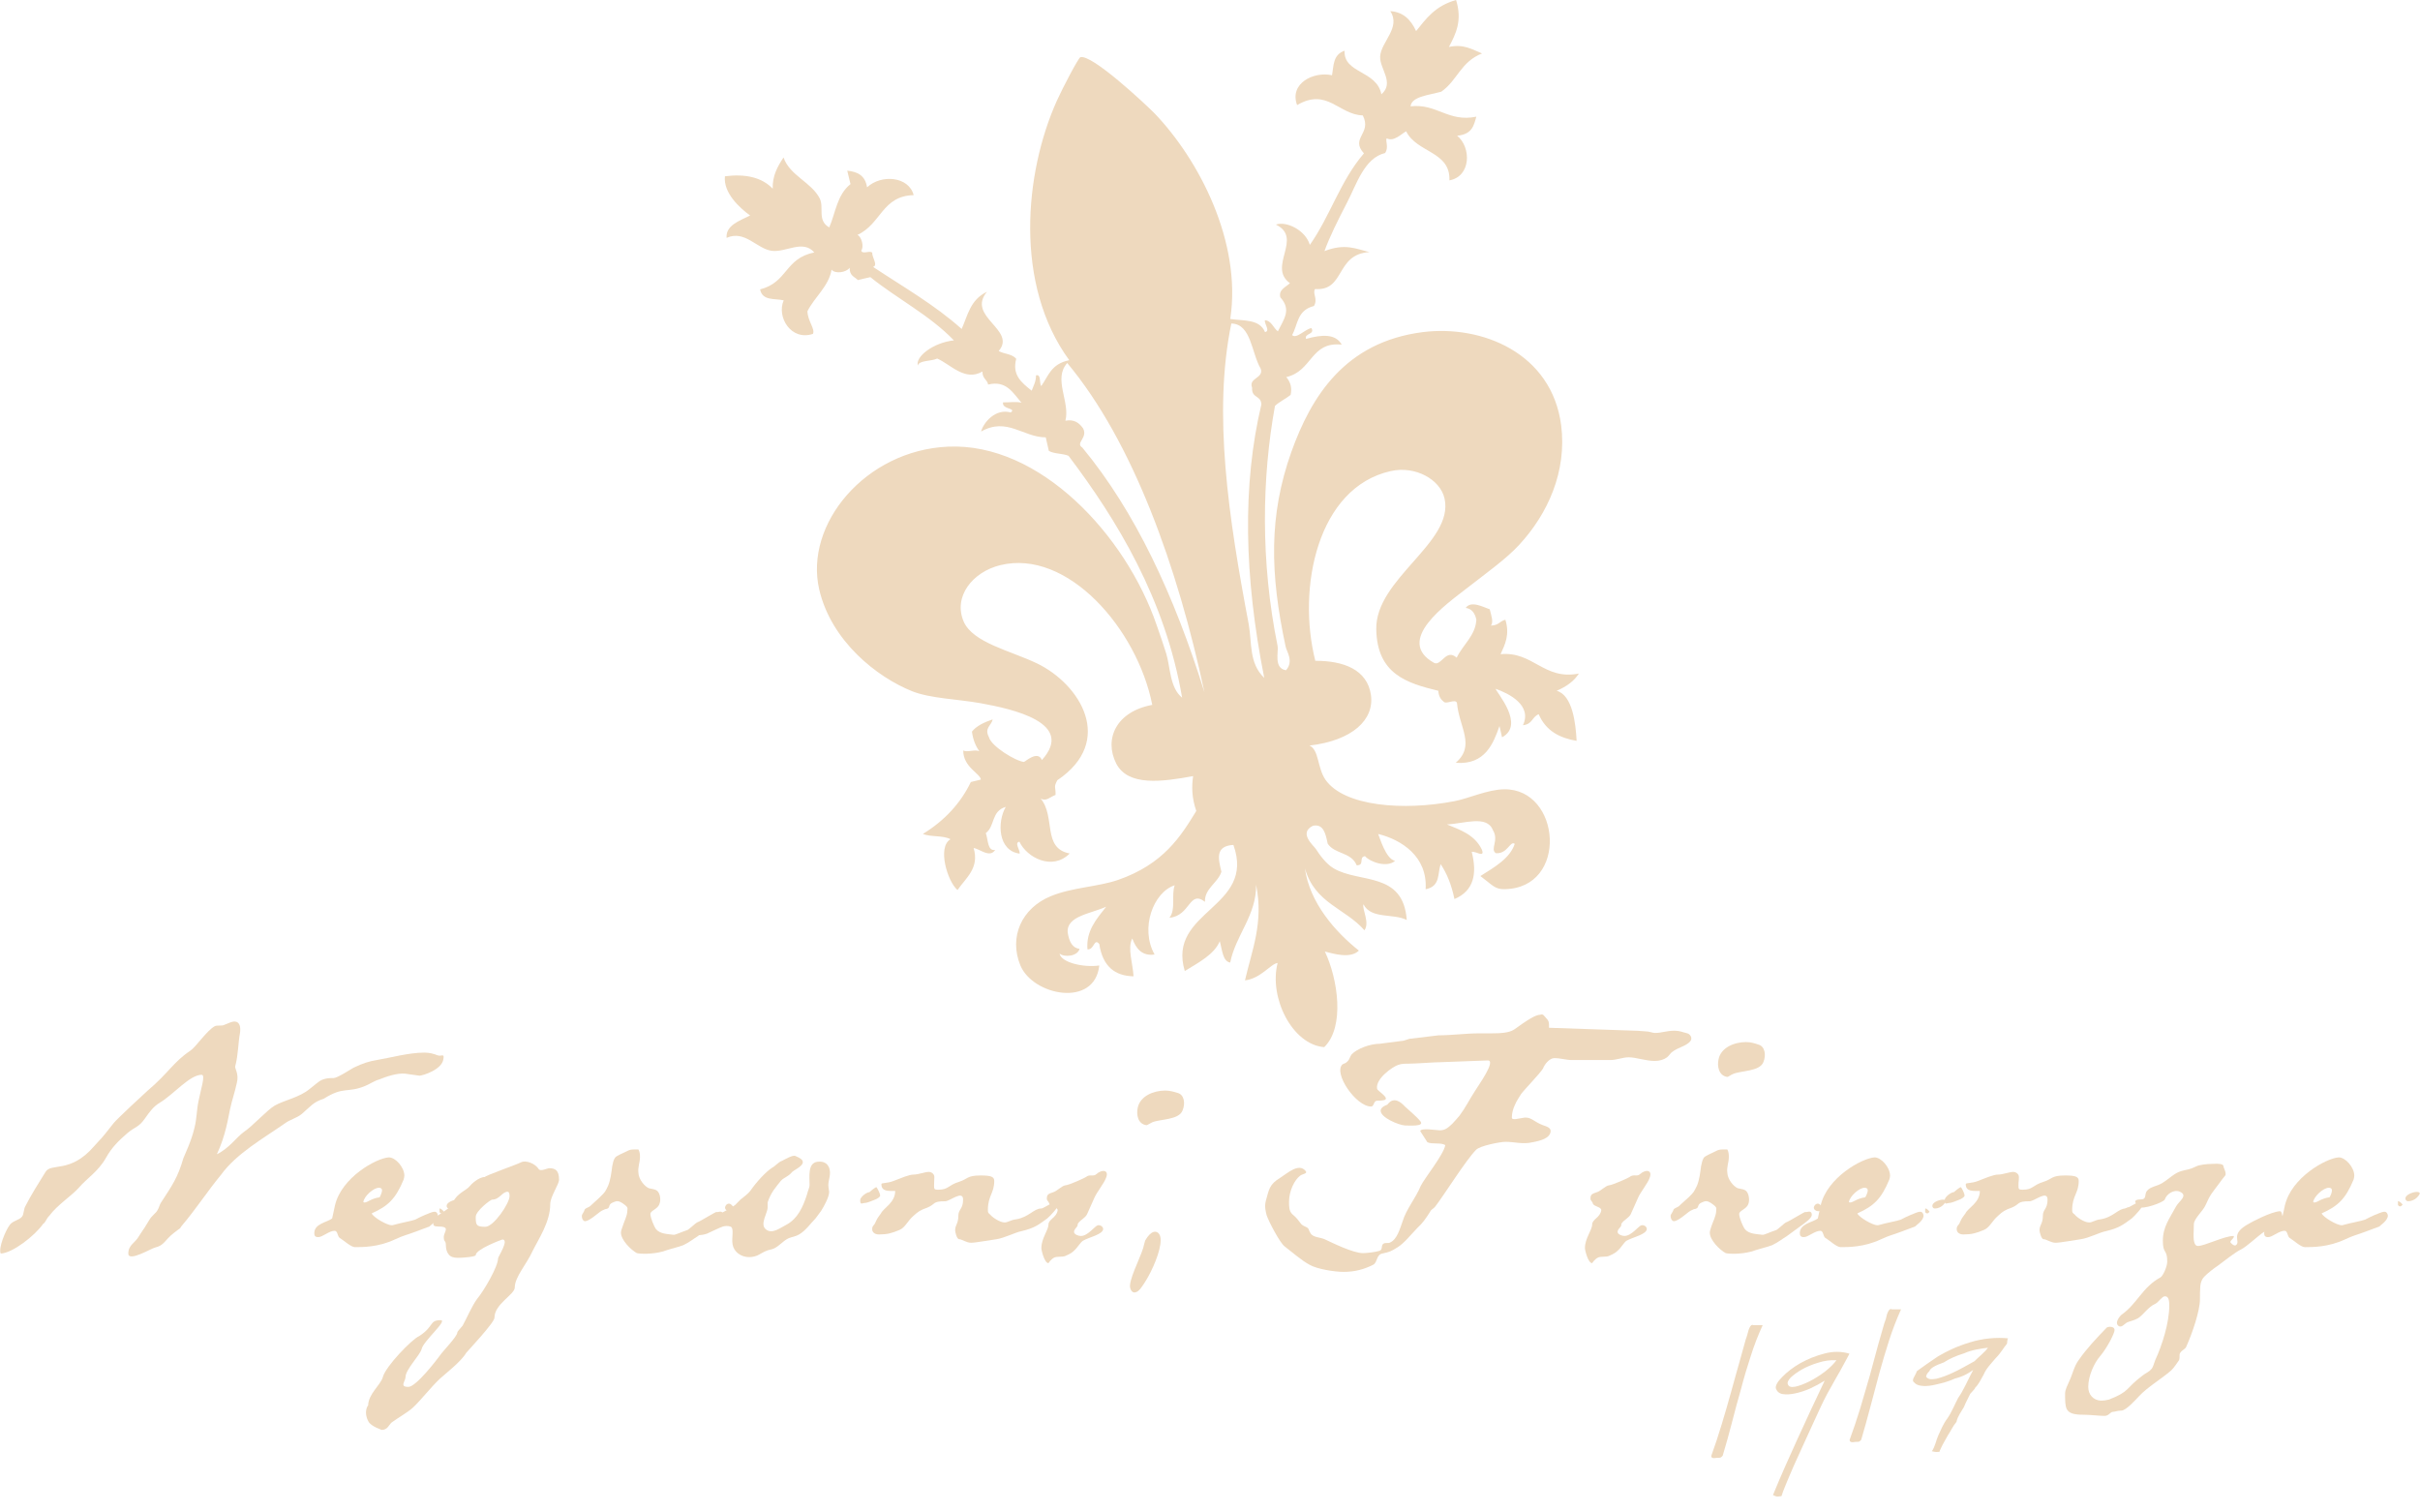 <svg width="128" height="80" viewBox="0 0 128 80" fill="none" xmlns="http://www.w3.org/2000/svg">
<g clip-path="url(#clip0_1_2171)">
<path d="M6.01 59.406C6.197 59.175 7.589 57.883 7.803 57.693C8.918 56.751 9.148 56.195 10.054 55.583C10.376 55.373 10.924 54.516 11.364 54.276C11.512 54.214 11.726 54.276 11.849 54.214C12.087 54.108 12.293 54.031 12.393 54.031C12.694 54.031 12.737 54.342 12.694 54.636C12.591 55.184 12.609 55.771 12.439 56.409C12.415 56.519 12.655 56.81 12.522 57.298C12.393 57.883 12.293 58.1 12.164 58.686C12.066 59.149 11.935 60.06 11.471 61.053C12.123 60.736 12.522 60.139 12.901 59.871C13.347 59.577 14.11 58.728 14.527 58.48C15.055 58.18 15.836 58.055 16.388 57.59C16.638 57.405 16.871 57.17 17.065 57.103C17.27 57.023 17.44 57.023 17.633 57.023C17.842 57.023 18.472 56.603 18.706 56.472C19.191 56.243 19.488 56.136 20.039 56.047C20.562 55.966 21.621 55.676 22.439 55.676C22.713 55.676 22.942 55.736 23.136 55.817C23.345 55.897 23.515 55.688 23.452 56.013C23.39 56.576 22.352 56.896 22.186 56.896L21.423 56.789C21.006 56.751 20.454 56.935 20.039 57.103C19.845 57.145 19.488 57.378 19.294 57.447C18.369 57.825 18.177 57.447 17.122 58.117C16.577 58.288 16.45 58.499 15.967 58.917C15.685 59.149 15.331 59.215 15.055 59.429C13.942 60.207 12.507 61.008 11.684 62.147C10.965 63.018 10.376 63.939 9.587 64.87C9.428 65.08 9.718 64.806 9.211 65.202C8.684 65.612 8.706 65.865 8.203 65.986C8.007 66.026 6.787 66.77 6.787 66.303C6.787 65.84 7.148 65.754 7.356 65.373C7.775 64.723 7.508 65.181 7.907 64.512C8.032 64.299 8.262 64.153 8.322 64.024C8.43 63.858 8.43 63.731 8.519 63.603C9.109 62.697 9.401 62.293 9.7 61.259C9.761 61.095 10.12 60.368 10.286 59.655C10.415 59.149 10.396 58.728 10.499 58.245C10.628 57.59 10.88 56.849 10.666 56.849C10.033 56.849 9.19 57.883 8.449 58.327C8.116 58.528 7.923 58.796 7.673 59.149C7.336 59.638 7.166 59.577 6.74 59.933C6.281 60.335 5.924 60.67 5.604 61.242C5.201 61.96 4.588 62.334 4.191 62.799C3.831 63.221 3.029 63.731 2.614 64.299C2.441 64.466 2.4 64.681 2.29 64.723C1.852 65.355 0.663 66.282 0.037 66.303C-0.095 66.026 0.29 65.08 0.519 64.786C0.663 64.573 1.046 64.529 1.173 64.341C1.258 64.24 1.258 63.918 1.344 63.796C1.595 63.29 2.082 62.506 2.4 61.999C2.698 61.474 3.705 62.103 4.978 60.627C5.476 60.06 5.163 60.486 6.01 59.406Z" fill="#EED9BE"/>
<path d="M23.626 63.769C23.626 63.603 23.982 63.452 24.192 63.452C24.281 63.452 24.34 63.478 24.34 63.521C24.34 63.565 24.147 63.92 23.748 63.92C23.709 63.92 23.667 63.897 23.643 63.858C23.626 63.832 23.626 63.813 23.626 63.769ZM23.247 63.983V63.92C23.328 63.92 23.433 64.024 23.479 64.093C23.433 64.132 23.417 64.18 23.353 64.18C23.307 64.18 23.247 64.132 23.247 64.093V63.983ZM19.281 63.603C19.447 63.603 19.622 63.393 20.081 63.328C20.16 63.177 20.207 63.036 20.207 62.97C20.207 62.848 20.12 62.824 20.039 62.824C19.765 62.824 19.253 63.265 19.218 63.583C19.236 63.603 19.253 63.603 19.281 63.603ZM22.991 64.093C23.118 64.093 23.163 64.239 23.163 64.3C23.163 64.574 22.715 64.845 22.715 64.872L22.003 65.14C21.429 65.355 21.429 65.311 20.879 65.561C20.019 65.965 19.193 65.965 18.773 65.965C18.562 65.965 18.159 65.587 17.97 65.479C17.843 65.399 17.869 65.101 17.699 65.101C17.401 65.101 17.065 65.435 16.835 65.435C16.66 65.435 16.624 65.355 16.624 65.224C16.624 64.722 17.29 64.658 17.568 64.448L17.715 63.769C18.055 62.275 19.908 61.26 20.564 61.217C20.926 61.217 21.388 61.748 21.388 62.187C21.388 62.255 21.362 62.334 21.347 62.398C20.926 63.414 20.52 63.796 19.66 64.18C19.742 64.383 20.457 64.806 20.717 64.806H20.755C21.288 64.658 21.724 64.594 21.957 64.511C22.06 64.448 22.34 64.323 22.484 64.258C22.569 64.239 22.822 64.093 22.991 64.093Z" fill="#EED9BE"/>
<path d="M26.031 63.452C25.947 63.452 25.163 64.047 25.163 64.363C25.163 64.788 25.186 64.889 25.669 64.889C26.113 64.889 26.952 63.647 26.952 63.265C26.952 63.099 26.909 63.035 26.85 63.035C26.557 63.035 26.427 63.452 26.031 63.452ZM28.492 61.833C28.579 61.983 28.955 61.79 29.044 61.79C29.378 61.79 29.569 61.909 29.569 62.398C29.569 62.651 29.104 63.291 29.104 63.685C29.104 64.641 28.477 65.545 28.156 66.199C27.862 66.854 27.228 67.545 27.228 68.094C27.228 68.478 26.153 68.963 26.153 69.701C26.153 69.956 24.722 71.474 24.66 71.555C24.379 72.035 23.558 72.654 23.264 72.928C22.794 73.369 22.272 74.048 21.849 74.445C21.574 74.7 21.109 74.952 20.71 75.243C20.564 75.378 20.497 75.632 20.186 75.632C20.162 75.608 19.636 75.457 19.489 75.19C19.218 74.7 19.447 74.341 19.471 74.341C19.489 73.711 20.12 73.286 20.254 72.826C20.397 72.276 21.784 70.837 22.168 70.672C22.969 70.163 22.692 69.828 23.307 69.828C23.708 69.828 22.374 70.944 22.297 71.366C22.209 71.682 21.451 72.446 21.451 72.826C21.451 73.06 21.109 73.357 21.599 73.357C22.018 73.357 23.157 71.852 23.264 71.701C23.433 71.45 24.188 70.69 24.188 70.481C24.188 70.419 24.423 70.188 24.468 70.121C24.66 69.784 24.972 69.047 25.247 68.688C25.584 68.29 26.344 66.997 26.344 66.559C26.344 66.471 26.952 65.561 26.573 65.561C26.557 65.561 25.163 66.073 25.163 66.388C25.163 66.471 24.508 66.531 24.215 66.531C23.982 66.531 23.818 66.471 23.726 66.342C23.643 66.239 23.583 66.073 23.583 65.866C23.583 65.587 23.473 65.716 23.473 65.435C23.473 65.14 23.869 64.872 23.157 64.872C22.881 64.872 22.881 64.767 22.969 64.511C23.092 64.213 23.833 64 23.982 63.563C24.147 63.14 24.683 62.948 24.829 62.755C24.908 62.651 25.312 62.255 25.651 62.255C25.584 62.214 27.42 61.562 27.529 61.492C27.821 61.328 28.324 61.562 28.492 61.833Z" fill="#EED9BE"/>
<path d="M38.558 63.665C38.665 63.665 38.794 63.813 38.794 63.897C38.794 63.998 38.704 64.066 38.578 64.066C38.474 64.066 38.349 63.983 38.349 63.876C38.349 63.795 38.427 63.665 38.558 63.665ZM36.365 65.059C36.424 65.038 36.807 64.681 36.87 64.658C37.059 64.594 37.884 64.066 37.904 64.106C37.922 64.153 38.243 63.959 38.243 64.258C38.243 64.446 37.845 64.696 37.817 64.723L36.889 65.399C36.722 65.498 36.452 65.716 36.135 65.864C35.798 65.986 35.397 66.073 35.038 66.2C34.487 66.346 33.871 66.328 33.685 66.282C33.373 66.112 32.844 65.587 32.844 65.202C32.844 65.101 32.883 65.013 32.931 64.872C33.008 64.615 33.181 64.3 33.181 64.046C33.181 63.897 33.266 63.876 32.931 63.645C32.654 63.451 32.543 63.563 32.415 63.602C32.1 63.731 32.352 63.918 32.001 63.959C31.98 63.983 31.867 63.998 31.726 64.106C31.594 64.199 31.155 64.594 30.943 64.594C30.88 64.594 30.774 64.511 30.774 64.3C30.774 64.239 30.901 64.092 30.923 63.983C30.963 63.897 31.155 63.858 31.215 63.795C31.303 63.704 31.616 63.441 31.742 63.31C32.019 63.035 32.001 63.057 32.166 62.714C32.295 62.398 32.335 62.041 32.382 61.685C32.415 61.537 32.439 61.366 32.528 61.241C32.585 61.137 32.965 60.99 33.098 60.92C33.348 60.78 33.432 60.798 33.768 60.798C33.85 60.943 33.85 61.095 33.85 61.202C33.85 61.492 33.728 61.724 33.768 62.041C33.786 62.398 34.106 62.756 34.315 62.848C34.443 62.887 34.698 62.887 34.805 63.035C34.938 63.206 34.949 63.519 34.884 63.665C34.805 63.959 34.401 64.023 34.401 64.213C34.401 64.406 34.593 64.872 34.698 65.013C34.91 65.268 35.289 65.268 35.625 65.312C35.707 65.331 36.048 65.159 36.365 65.059Z" fill="#EED9BE"/>
<path d="M38.245 64.872C38.048 64.933 37.523 65.202 37.393 65.252C37.232 65.311 37.058 65.332 36.89 65.332C36.028 65.332 36.868 64.933 36.89 64.933C36.993 64.806 37.058 64.767 37.184 64.722C37.312 64.658 37.737 64.405 37.819 64.383C38.048 64.24 38.159 64.153 38.41 64.025C39.042 63.665 38.83 63.769 39.161 63.452C39.255 63.366 39.548 63.178 39.697 62.971C40.01 62.521 40.499 61.984 40.838 61.766C41.029 61.664 41.152 61.474 41.384 61.39C41.554 61.304 41.909 61.093 42.058 61.138C42.352 61.26 42.463 61.349 42.463 61.474C42.463 61.706 41.935 61.909 41.87 62.022C41.663 62.255 41.47 62.275 41.3 62.458C41.05 62.782 40.776 63.057 40.601 63.603V63.876C40.601 64.153 40.182 64.75 40.499 65.015C40.838 65.311 41.28 64.933 41.619 64.767C42.184 64.448 42.463 63.876 42.69 63.162C42.715 63.019 42.82 62.824 42.82 62.675C42.82 62.233 42.715 61.513 43.238 61.449C43.602 61.406 43.769 61.561 43.855 61.766C43.978 62.105 43.813 62.398 43.813 62.675C43.813 62.824 43.855 62.971 43.855 63.057C43.855 63.31 43.581 63.813 43.432 64.047C43.325 64.201 43.221 64.323 43.134 64.448C42.863 64.722 42.627 65.08 42.27 65.292C42.1 65.399 41.909 65.414 41.704 65.498C41.384 65.65 41.152 65.986 40.838 66.073C40.519 66.135 40.372 66.238 40.182 66.342C40.01 66.449 39.802 66.493 39.629 66.493C39.189 66.493 38.814 66.215 38.748 65.817C38.681 65.459 38.858 64.933 38.62 64.872C38.493 64.833 38.368 64.845 38.245 64.872Z" fill="#EED9BE"/>
<path d="M49.405 62.675C49.405 62.889 49.405 62.928 49.614 62.928C50.181 62.928 50.123 62.698 50.732 62.508C51.196 62.361 51.136 62.174 51.867 62.174C52.397 62.174 52.588 62.234 52.588 62.46C52.588 63.119 52.252 63.242 52.252 63.999C52.252 64.153 52.272 64.153 52.372 64.242C52.479 64.383 52.887 64.659 53.131 64.659C53.325 64.659 53.434 64.531 53.747 64.492C54.422 64.383 54.678 63.92 55.081 63.92C55.226 63.92 56.005 63.311 56.005 63.666C56.005 63.832 55.543 64.324 55.391 64.448C54.949 64.767 54.738 64.954 54.02 65.122C53.707 65.182 53.131 65.48 52.713 65.545C52.372 65.588 51.616 65.733 51.36 65.733C51.11 65.733 50.878 65.545 50.732 65.545C50.603 65.545 50.52 65.146 50.52 65.082C50.52 64.767 50.69 64.75 50.69 64.3C50.69 63.96 50.94 63.96 50.94 63.452C50.94 62.928 50.245 63.538 49.995 63.538C49.293 63.538 49.509 63.685 49.044 63.877C48.684 63.999 48.555 64.093 48.326 64.3C47.986 64.595 47.882 64.932 47.569 65.059C47.169 65.225 46.936 65.294 46.492 65.294C46.255 65.294 46.132 65.166 46.132 65.016C46.132 64.807 46.239 64.845 46.321 64.616C46.427 64.383 46.469 64.365 46.597 64.18C46.722 63.897 47.349 63.623 47.349 62.992C47.002 62.992 46.62 63.036 46.62 62.634C46.62 62.548 46.914 62.607 47.273 62.46C47.653 62.317 48.073 62.127 48.326 62.127C48.58 62.127 48.916 61.986 49.13 61.986C49.253 61.986 49.42 62.083 49.42 62.255C49.42 62.508 49.405 62.445 49.405 62.675ZM46.281 63.452C46.217 63.48 45.864 63.623 45.793 63.623C45.604 63.623 45.498 63.769 45.498 63.48C45.498 63.311 45.839 63.057 45.986 63.057C45.986 63.057 46.321 62.756 46.364 62.8C46.403 62.849 46.554 63.119 46.554 63.242C46.554 63.311 46.391 63.415 46.281 63.452Z" fill="#EED9BE"/>
<path d="M60.935 59.366C60.836 59.411 60.687 59.515 60.645 59.515C60.178 59.458 60.097 58.95 60.178 58.59C60.305 57.98 61.003 57.683 61.633 57.683C61.867 57.683 62.097 57.748 62.291 57.809C62.63 57.898 62.711 58.356 62.546 58.741C62.349 59.245 61.362 59.185 60.935 59.366ZM58.495 62.315C58.408 62.567 57.989 63.1 57.887 63.351L57.502 64.213C57.418 64.406 57.17 64.512 57.039 64.683C56.961 64.788 57.039 64.75 56.971 64.874C56.916 64.954 56.809 65.039 56.809 65.161C56.809 65.293 57.039 65.375 57.17 65.375C57.548 65.375 57.903 64.845 58.073 64.806C58.261 64.788 58.349 64.933 58.349 64.997C58.349 65.293 57.605 65.436 57.275 65.629C57.143 65.717 56.971 66.013 56.825 66.136C56.621 66.347 56.412 66.388 56.344 66.434C56.197 66.494 55.919 66.451 55.771 66.512C55.581 66.601 55.457 66.813 55.457 66.813C55.245 66.813 55.081 66.136 55.081 66.013C55.081 65.498 55.457 65.059 55.457 64.767C55.457 64.492 55.88 64.406 55.941 64.025C55.96 63.833 55.561 63.833 55.5 63.665C55.457 63.521 55.37 63.521 55.37 63.394C55.37 63.179 55.457 63.142 55.709 63.059C55.88 63.018 56.172 62.714 56.344 62.697C56.576 62.675 57.396 62.293 57.438 62.256C57.648 62.085 57.822 62.256 57.989 62.105C58.285 61.832 58.69 61.876 58.495 62.315Z" fill="#EED9BE"/>
<path d="M73.027 58.752C73.027 58.642 73.113 58.528 73.372 58.434C73.433 58.391 73.707 57.867 74.312 58.528C74.521 58.729 74.947 59.069 75.14 59.324C75.331 59.594 74.55 59.53 74.312 59.53C73.98 59.509 73.027 59.113 73.027 58.752ZM89.397 55.084C89.151 55.357 88.789 55.374 88.428 55.653C88.347 55.717 88.298 55.818 88.175 55.924C88.01 56.048 87.779 56.117 87.519 56.117C87.055 56.117 86.53 55.924 86.151 55.924C85.814 55.924 85.519 56.069 85.161 56.069H83.153C82.824 56.069 82.565 55.968 82.208 55.968C81.977 55.968 81.712 56.261 81.612 56.519C81.468 56.766 80.622 57.637 80.455 57.867C80.343 58.055 80.202 58.246 80.119 58.463C80.032 58.642 79.966 58.877 79.966 59.113C79.966 59.277 80.343 59.151 80.541 59.131C80.962 59.033 81.107 59.324 81.594 59.509C81.783 59.577 82.038 59.64 82.017 59.847C81.977 60.207 81.489 60.337 81.064 60.416C80.541 60.541 80.119 60.394 79.632 60.394C79.358 60.394 78.263 60.603 78.071 60.821C77.543 61.349 76.362 63.242 75.903 63.831C75.817 63.941 75.706 63.96 75.642 64.093C75.417 64.448 75.246 64.698 74.965 64.953C74.633 65.294 74.294 65.733 73.936 65.964C73.535 66.213 73.51 66.213 73.113 66.303C72.798 66.368 72.864 66.746 72.646 66.89C72.168 67.13 71.679 67.274 71.064 67.274C70.604 67.274 69.656 67.13 69.252 66.89C68.809 66.642 68.413 66.282 67.945 65.924C67.691 65.733 67.101 64.595 66.997 64.282C66.952 64.093 66.87 63.831 66.952 63.521C67.122 62.928 67.122 62.653 67.718 62.294C68.113 62.043 68.699 61.494 69.062 61.941C69.175 62.084 68.893 62.084 68.767 62.188C68.475 62.4 68.18 62.991 68.18 63.564C68.18 63.814 68.18 64.047 68.344 64.213C68.624 64.448 68.636 64.513 68.83 64.75C68.917 64.845 69.062 64.874 69.175 64.953C69.231 65.015 69.252 65.141 69.316 65.226C69.447 65.459 69.819 65.437 70.058 65.545C70.431 65.716 71.554 66.282 72.098 66.282C72.225 66.282 72.714 66.24 72.967 66.16C73.158 66.089 73.027 65.866 73.182 65.778C73.283 65.716 73.433 65.778 73.535 65.716C73.898 65.545 74.037 65.015 74.19 64.595C74.378 63.96 74.885 63.366 75.14 62.74C75.331 62.335 76.362 61.074 76.445 60.567C76.196 60.416 75.772 60.541 75.498 60.416L75.118 59.826C75.159 59.64 75.984 59.786 76.147 59.786C76.445 59.786 76.576 59.656 76.806 59.45C76.953 59.298 77.076 59.151 77.201 59.005C77.519 58.581 77.694 58.203 78.008 57.718C78.157 57.465 79.171 56.069 78.684 56.09L76.237 56.181C75.856 56.181 74.902 56.261 74.503 56.261C74.312 56.261 74.124 56.261 73.954 56.326C73.678 56.409 72.736 57.059 72.839 57.592C72.864 57.692 73.302 57.951 73.302 58.102C73.302 58.18 73.197 58.219 72.839 58.219C72.646 58.219 72.687 58.528 72.521 58.528C71.722 58.528 70.512 56.766 71.005 56.3C71.087 56.243 71.173 56.261 71.296 56.117C71.382 56.028 71.405 55.882 71.49 55.772C71.786 55.459 72.481 55.209 72.967 55.209L74.124 55.06C74.294 55.06 74.484 54.937 74.633 54.937L76.088 54.761C76.806 54.761 77.505 54.657 78.245 54.657H78.87C79.358 54.657 79.823 54.636 80.097 54.448C80.771 53.962 81.211 53.673 81.468 53.673C81.635 53.603 81.676 53.751 81.823 53.899C81.949 54.031 81.931 54.177 81.931 54.362L86.486 54.517C86.702 54.517 86.872 54.55 87.012 54.55C87.245 54.55 87.394 54.636 87.54 54.636C87.898 54.636 88.13 54.517 88.581 54.517C88.85 54.517 88.993 54.597 89.251 54.657C89.397 54.7 89.547 54.913 89.397 55.084Z" fill="#EED9BE"/>
<path d="M91.656 56.81C91.554 56.849 91.409 56.963 91.365 56.963C90.899 56.897 90.818 56.386 90.899 56.026C91.022 55.416 91.721 55.118 92.356 55.118C92.595 55.118 92.818 55.185 93.004 55.251C93.343 55.336 93.432 55.795 93.269 56.18C93.07 56.684 92.074 56.622 91.656 56.81ZM87.247 62.315C87.168 62.567 86.742 63.099 86.643 63.351L86.259 64.213C86.171 64.406 85.919 64.511 85.793 64.681C85.709 64.788 85.793 64.75 85.73 64.872C85.668 64.954 85.56 65.038 85.56 65.16C85.56 65.293 85.793 65.373 85.919 65.373C86.302 65.373 86.658 64.845 86.828 64.804C87.02 64.788 87.105 64.931 87.105 64.995C87.105 65.293 86.365 65.436 86.026 65.629C85.898 65.717 85.73 66.013 85.581 66.134C85.374 66.345 85.162 66.388 85.096 66.433C84.953 66.493 84.677 66.449 84.531 66.512C84.341 66.601 84.214 66.812 84.214 66.812C83.998 66.812 83.831 66.134 83.831 66.013C83.831 65.498 84.214 65.059 84.214 64.767C84.214 64.49 84.633 64.406 84.693 64.023C84.718 63.831 84.318 63.831 84.253 63.665C84.214 63.519 84.124 63.519 84.124 63.394C84.124 63.178 84.214 63.142 84.465 63.057C84.633 63.018 84.93 62.714 85.096 62.697C85.323 62.674 86.15 62.293 86.192 62.255C86.407 62.084 86.576 62.255 86.742 62.106C87.04 61.832 87.433 61.876 87.247 62.315Z" fill="#EED9BE"/>
<path d="M96.149 63.665C96.256 63.665 96.38 63.813 96.38 63.897C96.38 63.998 96.298 64.066 96.169 64.066C96.061 64.066 95.937 63.983 95.937 63.876C95.937 63.795 96.027 63.665 96.149 63.665ZM93.957 65.059C94.02 65.038 94.396 64.681 94.464 64.658C94.655 64.594 95.474 64.066 95.496 64.106C95.514 64.153 95.83 63.959 95.83 64.258C95.83 64.446 95.436 64.696 95.415 64.723L94.487 65.399C94.314 65.498 94.044 65.716 93.727 65.864C93.385 65.986 92.986 66.073 92.628 66.2C92.074 66.346 91.466 66.328 91.278 66.282C90.956 66.112 90.436 65.587 90.436 65.202C90.436 65.101 90.475 65.013 90.517 64.872C90.602 64.615 90.773 64.3 90.773 64.046C90.773 63.897 90.852 63.876 90.517 63.645C90.243 63.451 90.135 63.563 90.013 63.602C89.698 63.731 89.946 63.918 89.585 63.959C89.567 63.983 89.462 63.998 89.316 64.106C89.19 64.199 88.747 64.594 88.536 64.594C88.478 64.594 88.362 64.511 88.362 64.3C88.362 64.239 88.493 64.092 88.517 63.983C88.553 63.897 88.747 63.858 88.808 63.795C88.891 63.704 89.204 63.441 89.338 63.31C89.611 63.035 89.585 63.057 89.757 62.714C89.889 62.398 89.925 62.041 89.974 61.685C90.013 61.537 90.032 61.366 90.115 61.241C90.178 61.137 90.563 60.99 90.686 60.92C90.938 60.78 91.022 60.798 91.364 60.798C91.442 60.943 91.442 61.095 91.442 61.202C91.442 61.492 91.319 61.724 91.364 62.041C91.383 62.398 91.701 62.756 91.91 62.848C92.04 62.887 92.292 62.887 92.395 63.035C92.521 63.206 92.539 63.519 92.479 63.665C92.395 63.959 91.99 64.023 91.99 64.213C91.99 64.406 92.184 64.872 92.292 65.013C92.497 65.268 92.879 65.268 93.218 65.312C93.301 65.331 93.639 65.159 93.957 65.059Z" fill="#EED9BE"/>
<path d="M102.208 63.769C102.208 63.603 102.56 63.452 102.774 63.452C102.864 63.452 102.921 63.478 102.921 63.521C102.921 63.565 102.738 63.92 102.328 63.92C102.291 63.92 102.249 63.897 102.228 63.858C102.208 63.832 102.208 63.813 102.208 63.769ZM101.827 63.983C101.827 63.939 101.827 63.92 101.847 63.92C101.909 63.92 102.016 64.024 102.058 64.093C102.016 64.132 101.996 64.18 101.934 64.18C101.889 64.18 101.827 64.132 101.827 64.093V63.983ZM97.858 63.603C98.027 63.603 98.199 63.393 98.661 63.328C98.746 63.177 98.79 63.036 98.79 62.97C98.79 62.848 98.701 62.824 98.619 62.824C98.344 62.824 97.838 63.265 97.793 63.583C97.82 63.603 97.838 63.603 97.858 63.603ZM101.567 64.093C101.701 64.093 101.741 64.239 101.741 64.3C101.741 64.574 101.296 64.845 101.296 64.872L100.583 65.14C100.011 65.355 100.011 65.311 99.465 65.561C98.599 65.965 97.772 65.965 97.352 65.965C97.141 65.965 96.745 65.587 96.549 65.479C96.425 65.399 96.447 65.101 96.285 65.101C95.984 65.101 95.641 65.435 95.413 65.435C95.245 65.435 95.197 65.355 95.197 65.224C95.197 64.722 95.875 64.658 96.15 64.448L96.297 63.769C96.637 62.275 98.493 61.26 99.15 61.217C99.507 61.217 99.97 61.748 99.97 62.187C99.97 62.255 99.948 62.334 99.927 62.398C99.507 63.414 99.104 63.796 98.241 64.18C98.323 64.383 99.042 64.806 99.299 64.806H99.337C99.862 64.658 100.306 64.594 100.538 64.511C100.641 64.448 100.917 64.323 101.066 64.258C101.152 64.239 101.404 64.093 101.567 64.093Z" fill="#EED9BE"/>
<path d="M106.762 62.675C106.762 62.889 106.762 62.928 106.972 62.928C107.543 62.928 107.481 62.698 108.092 62.508C108.559 62.361 108.491 62.174 109.228 62.174C109.762 62.174 109.949 62.234 109.949 62.46C109.949 63.119 109.603 63.242 109.603 63.999C109.603 64.153 109.632 64.153 109.739 64.242C109.839 64.383 110.242 64.659 110.497 64.659C110.688 64.659 110.787 64.531 111.107 64.492C111.782 64.383 112.035 63.92 112.434 63.92C112.581 63.92 113.365 63.311 113.365 63.666C113.365 63.832 112.897 64.324 112.753 64.448C112.307 64.767 112.101 64.954 111.376 65.122C111.063 65.182 110.497 65.48 110.068 65.545C109.739 65.588 108.981 65.733 108.724 65.733C108.472 65.733 108.237 65.545 108.092 65.545C107.966 65.545 107.875 65.146 107.875 65.082C107.875 64.767 108.053 64.75 108.053 64.3C108.053 63.96 108.3 63.96 108.3 63.452C108.3 62.928 107.607 63.538 107.35 63.538C106.655 63.538 106.864 63.685 106.402 63.877C106.045 63.999 105.91 64.093 105.69 64.3C105.347 64.595 105.243 64.932 104.926 65.059C104.523 65.225 104.293 65.294 103.847 65.294C103.618 65.294 103.495 65.166 103.495 65.016C103.495 64.807 103.599 64.845 103.681 64.616C103.786 64.383 103.832 64.365 103.957 64.18C104.08 63.897 104.72 63.623 104.72 62.992C104.355 62.992 103.974 63.036 103.974 62.634C103.974 62.548 104.273 62.607 104.633 62.46C105.01 62.317 105.43 62.127 105.69 62.127C105.935 62.127 106.277 61.986 106.488 61.986C106.614 61.986 106.785 62.083 106.785 62.255C106.785 62.508 106.762 62.445 106.762 62.675ZM103.642 63.452C103.573 63.48 103.219 63.623 103.153 63.623C102.965 63.623 102.857 63.769 102.857 63.48C102.857 63.311 103.198 63.057 103.344 63.057C103.344 63.057 103.681 62.756 103.725 62.8C103.767 62.849 103.911 63.119 103.911 63.242C103.911 63.311 103.743 63.415 103.642 63.452Z" fill="#EED9BE"/>
<path d="M121.505 63.312C121.696 63.312 121.592 63.603 121.592 63.755C121.592 63.919 121.422 64.047 121.233 64.047C121.022 64.047 120.873 63.919 120.873 63.755C120.873 63.603 121.298 63.312 121.505 63.312ZM112.61 63.86C112.775 63.86 112.897 63.984 112.897 64.154C112.897 64.302 112.775 64.425 112.61 64.425C112.434 64.425 112.307 64.302 112.307 64.154C112.307 63.984 112.434 63.86 112.61 63.86ZM114.503 68.565C114.358 68.565 114.169 68.879 113.999 68.964C113.638 69.111 113.364 69.549 113.093 69.721C112.876 69.847 112.672 69.874 112.5 69.949C112.371 70.025 112.226 70.227 112.074 70.146C111.803 69.974 112.141 69.594 112.226 69.531C113.051 68.944 113.323 68.076 114.271 67.567C114.416 67.483 114.631 66.982 114.631 66.728C114.631 66.055 114.399 66.347 114.399 65.63C114.399 64.889 114.756 64.448 115.096 63.814C115.243 63.537 115.754 63.243 115.305 63.036C114.986 62.889 114.589 63.163 114.503 63.442C114.44 63.603 113.299 64.001 113.135 63.832C113.051 63.755 113.07 63.814 112.988 63.667C112.813 63.453 113.135 63.442 113.216 63.442C113.573 63.442 113.407 63.179 113.555 62.992C113.742 62.756 114.079 62.756 114.377 62.568C114.717 62.36 115.011 62.043 115.376 61.941C115.689 61.852 115.792 61.876 116.184 61.686C116.294 61.622 116.698 61.561 117.027 61.561C117.349 61.539 117.604 61.561 117.604 61.686C117.604 61.767 117.793 62.066 117.69 62.188C117.625 62.257 117.436 62.507 117.349 62.633C117.027 63.075 116.932 63.119 116.652 63.755C116.525 64.047 116.039 64.467 116.039 64.751C116.039 65.015 116.024 65.142 116.024 65.293C116.024 65.5 116.024 65.903 116.254 65.903C116.611 65.903 117.646 65.375 118.133 65.375C118.155 65.375 118.155 65.375 118.155 65.4C118.155 65.524 117.898 65.65 117.99 65.733C118.09 65.841 118.178 65.903 118.259 65.865C118.557 65.65 117.898 65.293 118.954 64.723C119.084 64.641 120.116 64.094 120.583 64.067C120.704 64.047 120.686 64.282 120.748 64.365C120.832 64.512 119.823 65.101 119.651 65.226C119.46 65.357 118.812 65.948 118.557 66.074C118.212 66.24 117.69 66.663 117.293 66.958C117.122 67.066 116.744 67.361 116.589 67.529C116.464 67.657 116.402 67.823 116.381 68.014C116.361 68.223 116.361 68.479 116.361 68.731C116.361 69.325 115.957 70.523 115.642 71.217C115.6 71.367 115.407 71.391 115.305 71.578C115.261 71.641 115.305 71.811 115.261 71.935C115.185 72.037 114.986 72.357 114.839 72.487C114.336 72.929 113.594 73.358 113.135 73.853C112.966 74.028 112.453 74.611 112.203 74.611C111.988 74.611 111.868 74.677 111.758 74.677C111.616 74.677 111.549 74.891 111.317 74.891C111.043 74.891 110.535 74.83 110.223 74.83C109.696 74.83 109.439 74.761 109.314 74.526C109.228 74.344 109.228 74.067 109.228 73.712C109.228 73.5 109.358 73.268 109.439 73.077C109.632 72.673 109.696 72.278 109.949 71.935C110.374 71.323 110.872 70.801 111.424 70.227C111.487 70.165 111.844 70.123 111.844 70.356C111.844 70.503 111.505 71.217 111.087 71.725C110.768 72.083 110.453 72.778 110.453 73.358C110.453 73.77 110.721 74.067 111.132 74.085C111.255 74.085 111.397 74.067 111.549 74.028C112.687 73.582 112.392 73.457 113.323 72.759C113.471 72.635 113.66 72.568 113.761 72.446C113.89 72.336 113.91 72.151 113.999 71.935C114.358 71.158 114.739 69.974 114.739 69.047C114.739 68.667 114.652 68.565 114.503 68.565Z" fill="#EED9BE"/>
<path d="M127.23 63.381C127.23 63.205 127.607 63.044 127.833 63.044C127.922 63.044 127.99 63.074 127.99 63.12C127.99 63.161 127.789 63.536 127.368 63.536C127.324 63.536 127.278 63.513 127.253 63.473C127.23 63.445 127.23 63.426 127.23 63.381ZM126.834 63.61V63.536C126.924 63.536 127.034 63.646 127.081 63.72C127.034 63.76 127.01 63.81 126.944 63.81C126.9 63.81 126.834 63.76 126.834 63.72V63.61ZM122.414 63.602C122.584 63.602 122.751 63.394 123.216 63.327C123.311 63.177 123.341 63.034 123.341 62.97C123.341 62.848 123.257 62.824 123.173 62.824C122.902 62.824 122.393 63.265 122.349 63.581C122.374 63.602 122.393 63.602 122.414 63.602ZM126.128 64.093C126.25 64.093 126.3 64.24 126.3 64.299C126.3 64.573 125.853 64.845 125.853 64.872L125.138 65.139C124.564 65.355 124.564 65.311 124.018 65.563C123.15 65.965 122.333 65.965 121.907 65.965C121.696 65.965 121.297 65.587 121.108 65.48C120.981 65.397 121.004 65.099 120.838 65.099C120.542 65.099 120.197 65.436 119.967 65.436C119.8 65.436 119.758 65.355 119.758 65.224C119.758 64.723 120.429 64.659 120.703 64.446L120.852 63.769C121.194 62.273 123.046 61.26 123.701 61.217C124.064 61.217 124.524 61.748 124.524 62.188C124.524 62.254 124.503 62.335 124.485 62.398C124.064 63.414 123.661 63.796 122.798 64.18C122.882 64.383 123.595 64.806 123.853 64.806H123.89C124.42 64.659 124.864 64.595 125.099 64.509C125.203 64.446 125.475 64.323 125.616 64.258C125.705 64.24 125.956 64.093 126.128 64.093Z" fill="#EED9BE"/>
<path d="M92.75 70.093H93.232C92.99 70.619 92.778 71.163 92.601 71.729C92.416 72.296 92.24 72.871 92.088 73.466C91.918 74.053 91.76 74.643 91.609 75.235C91.46 75.829 91.289 76.415 91.116 77.001C91.063 77.064 91.015 77.097 90.97 77.104C90.93 77.104 90.879 77.109 90.807 77.109C90.608 77.151 90.501 77.112 90.515 77.001C90.699 76.498 90.881 75.946 91.063 75.345C91.242 74.745 91.418 74.16 91.575 73.579C91.736 73.01 91.877 72.475 92.02 71.987C92.153 71.497 92.261 71.112 92.339 70.838C92.366 70.777 92.392 70.691 92.419 70.596C92.447 70.504 92.469 70.417 92.492 70.334C92.528 70.249 92.554 70.18 92.595 70.134C92.631 70.077 92.691 70.066 92.75 70.093Z" fill="#EED9BE"/>
<path d="M94.562 73.204C94.595 73.347 94.73 73.389 94.956 73.347C95.177 73.299 95.425 73.206 95.706 73.065C95.984 72.927 96.262 72.745 96.532 72.545C96.798 72.335 96.997 72.135 97.135 71.947C96.808 71.93 96.491 71.973 96.175 72.075C95.859 72.168 95.57 72.29 95.32 72.428C95.066 72.573 94.864 72.721 94.715 72.862C94.574 73.016 94.524 73.13 94.562 73.204ZM97.812 71.596C97.838 71.573 97.802 71.646 97.705 71.823C97.609 72.006 97.489 72.223 97.344 72.487C97.188 72.745 97.039 73.028 96.875 73.315C96.709 73.602 96.574 73.852 96.47 74.066C96.461 74.084 96.402 74.214 96.288 74.444C96.18 74.669 96.053 74.951 95.897 75.294C95.744 75.631 95.576 75.997 95.392 76.398C95.209 76.793 95.039 77.181 94.87 77.548C94.715 77.914 94.568 78.243 94.453 78.532C94.336 78.815 94.259 79.019 94.229 79.133C94.1 79.154 94.02 79.16 93.978 79.154C93.946 79.154 93.877 79.126 93.778 79.076C94.006 78.518 94.229 78.001 94.437 77.529C94.655 77.047 94.868 76.569 95.08 76.099C95.295 75.627 95.524 75.147 95.748 74.648C95.984 74.159 96.234 73.62 96.512 73.028C96.274 73.176 96.017 73.315 95.74 73.444C95.46 73.566 95.197 73.65 94.935 73.705C94.684 73.756 94.472 73.768 94.288 73.737C94.1 73.704 93.984 73.598 93.927 73.425C93.906 73.281 94.02 73.077 94.271 72.828C94.518 72.573 94.83 72.328 95.22 72.105C95.608 71.889 96.037 71.71 96.505 71.592C96.965 71.47 97.398 71.476 97.812 71.596Z" fill="#EED9BE"/>
<path d="M100.08 69.258H100.55C100.318 69.774 100.104 70.322 99.924 70.883C99.74 71.459 99.567 72.034 99.404 72.627C99.245 73.213 99.092 73.802 98.934 74.394C98.777 74.989 98.616 75.574 98.443 76.156C98.384 76.225 98.339 76.26 98.297 76.26C98.261 76.266 98.199 76.266 98.132 76.266C97.931 76.311 97.829 76.272 97.832 76.156C98.018 75.658 98.199 75.109 98.387 74.51C98.562 73.902 98.741 73.318 98.903 72.745C99.056 72.166 99.206 71.631 99.337 71.14C99.474 70.657 99.585 70.275 99.666 69.993C99.69 69.938 99.715 69.852 99.748 69.762C99.772 69.666 99.791 69.571 99.817 69.49C99.853 69.404 99.88 69.34 99.919 69.293C99.958 69.243 100.011 69.225 100.08 69.258Z" fill="#EED9BE"/>
<path d="M101.881 72.828C101.984 72.946 102.101 72.979 102.411 72.928C102.696 72.861 102.979 72.754 103.308 72.599C103.641 72.448 104.028 72.223 104.435 71.999C104.67 71.758 104.994 71.516 105.146 71.286C104.837 71.322 104.276 71.399 103.904 71.575C103.409 71.731 103.099 71.877 102.813 72.062C102.389 72.21 102.098 72.362 102.053 72.52C101.898 72.667 101.874 72.775 101.881 72.828ZM106.241 70.791C106.188 70.743 106.178 70.852 106.155 71.074C105.967 71.289 105.846 71.546 105.558 71.837C105.308 72.13 105.048 72.395 104.923 72.703C104.757 73 104.658 73.219 104.462 73.411C104.49 73.423 104.383 73.531 104.211 73.722C104.121 73.924 103.988 74.143 103.878 74.419C103.731 74.676 103.538 74.927 103.483 75.206C103.273 75.456 103.18 75.704 103.022 75.927C102.91 76.137 102.793 76.329 102.718 76.478C102.65 76.635 102.592 76.734 102.583 76.792C102.517 76.796 102.411 76.801 102.411 76.801C102.375 76.801 102.252 76.777 102.183 76.762C102.367 76.478 102.402 76.187 102.524 75.919C102.664 75.618 102.778 75.32 103.012 75.008C103.23 74.693 103.374 74.318 103.574 73.937C103.863 73.531 104.057 73.042 104.366 72.463C104.106 72.644 103.862 72.797 103.398 72.917C103.102 73.06 102.729 73.157 102.434 73.224C102.152 73.296 101.907 73.316 101.793 73.311C101.442 73.298 101.328 73.224 101.2 73.076C101.123 72.953 101.3 72.775 101.391 72.521C101.729 72.276 102.103 72.011 102.502 71.745C103 71.453 103.502 71.212 104.199 71C104.873 70.791 105.589 70.725 106.241 70.791Z" fill="#EED9BE"/>
<path d="M60.463 66.019C60.503 65.876 60.549 65.672 60.57 65.617C60.887 65.059 61.183 65.08 61.31 65.271C61.537 65.579 61.25 66.506 60.861 67.28C60.715 67.572 60.549 67.849 60.399 68.055C60.144 68.451 59.871 68.445 59.784 68.145C59.656 67.785 60.291 66.581 60.463 66.019Z" fill="#EED9BE"/>
<path d="M66.869 35.855C66.053 35.077 66.226 34.016 66.049 33.024C64.98 27.37 64.147 21.858 65.128 17.112C66.184 17.127 66.19 18.669 66.684 19.505C66.854 20.017 66.024 19.979 66.226 20.507C66.195 21.087 66.698 20.886 66.717 21.393C65.709 25.637 65.799 30.471 66.869 35.855ZM57.248 23.675C56.855 23.431 57.559 23.157 57.286 22.657C57.08 22.368 56.818 22.165 56.352 22.253C56.612 21.252 55.688 20.043 56.449 19.201C59.921 23.359 62.291 29.991 63.706 36.618C62.111 31.489 60.043 27.053 57.248 23.675ZM79.37 34.602C79.606 34.083 79.865 33.566 79.624 32.781C79.311 32.853 79.28 33.082 78.86 33.088C79.009 32.892 78.87 32.537 78.796 32.227C78.487 32.129 77.814 31.741 77.525 32.154C77.823 32.191 78.007 32.403 78.088 32.772C78.052 33.609 77.373 34.105 77.048 34.786C76.481 34.287 76.251 35.224 75.865 35.069C73.727 33.887 76.535 31.935 77.553 31.139C78.607 30.317 79.646 29.581 80.343 28.83C81.868 27.184 82.883 24.942 82.574 22.492C82.074 18.674 78.392 17.176 75.26 17.566C71.135 18.09 69.352 20.975 68.302 23.906C67.105 27.273 67.171 30.332 67.999 34.195C68.044 34.449 68.448 34.97 68.02 35.452C67.354 35.347 67.635 34.474 67.576 34.171C66.662 29.682 66.749 25.252 67.436 21.472C67.659 21.252 68.005 21.098 68.264 20.889C68.342 20.52 68.273 20.237 68.037 19.944C69.423 19.631 69.316 18.051 70.967 18.23C70.655 17.661 69.948 17.679 69.081 17.926C68.97 17.623 69.57 17.702 69.364 17.354C69.019 17.411 68.574 17.947 68.342 17.723C68.656 17.175 68.591 16.413 69.498 16.186C69.723 15.808 69.403 15.52 69.558 15.288C71.166 15.401 70.618 13.446 72.434 13.333C71.737 13.169 71.149 12.854 70.055 13.282C70.326 12.522 70.768 11.646 71.245 10.722C71.747 9.768 72.156 8.358 73.259 8.095C73.474 7.801 73.26 7.436 73.349 7.317C73.716 7.508 74.086 7.109 74.374 6.944C74.938 8.09 76.72 7.994 76.664 9.54C77.814 9.329 77.826 7.791 77.073 7.179C77.883 7.102 77.956 6.62 78.087 6.171C76.594 6.479 76.001 5.464 74.609 5.624C74.661 5.106 75.554 5.037 76.233 4.85C77.091 4.253 77.252 3.275 78.388 2.826C77.87 2.619 77.421 2.314 76.637 2.483C77.004 1.792 77.355 1.09 77.015 -3.8147e-06C75.892 0.317 75.427 1.001 74.901 1.643C74.619 1.029 74.206 0.629 73.535 0.59C74.114 1.46 73.04 2.219 73 2.985C72.967 3.637 73.774 4.378 73.066 4.986C72.804 3.707 71.063 3.896 71.117 2.683C70.496 2.895 70.547 3.476 70.453 3.98C69.486 3.764 68.18 4.409 68.607 5.559C70.195 4.623 70.821 6.074 72.082 6.104C72.58 7.074 71.396 7.293 72.142 8.113C70.892 9.562 70.365 11.416 69.281 12.954C69.051 12.167 68.033 11.682 67.486 11.879C68.953 12.596 67.018 14.107 68.228 14.978C68.001 15.192 67.612 15.327 67.721 15.728C68.317 16.385 67.915 16.868 67.59 17.526C67.354 17.354 67.25 16.951 66.9 16.938C66.872 17.127 67.2 17.514 66.91 17.565C66.619 16.864 65.774 16.979 65.072 16.872C65.688 12.802 63.418 8.447 61.063 5.991C60.576 5.5 57.745 2.847 57.143 3.026C57.044 3.056 56.209 4.639 55.895 5.339C54.181 9.163 53.638 15.06 56.556 19.052C55.58 19.25 55.453 19.9 55.071 20.423C54.965 20.266 55.077 19.768 54.796 19.855C54.802 20.173 54.666 20.402 54.568 20.665C54.001 20.215 53.528 19.819 53.751 18.978C53.528 18.712 53.105 18.728 52.823 18.567C53.793 17.44 51.1 16.762 52.203 15.432C51.319 15.854 51.189 16.675 50.865 17.4C49.432 16.117 47.764 15.169 46.178 14.117C46.462 14.031 46.109 13.601 46.138 13.37C46.016 13.223 45.628 13.475 45.553 13.257C45.706 13.053 45.583 12.533 45.351 12.425C46.612 11.846 46.651 10.364 48.326 10.321C48.073 9.33 46.615 9.205 45.861 9.908C45.76 9.249 45.316 9.08 44.813 9.028C44.869 9.265 44.927 9.502 44.985 9.738C44.266 10.314 44.2 11.248 43.861 12.029C43.214 11.664 43.595 10.993 43.362 10.505C42.922 9.633 41.777 9.297 41.443 8.33C41.125 8.803 40.847 9.309 40.871 9.98C40.291 9.375 39.426 9.187 38.343 9.324C38.252 10.192 39.1 10.982 39.676 11.399C39.077 11.693 38.38 11.93 38.431 12.582C39.402 12.147 40.025 13.163 40.826 13.267C41.58 13.359 42.463 12.655 43.071 13.352C41.496 13.67 41.673 14.936 40.204 15.306C40.325 15.929 40.981 15.775 41.452 15.886C41.067 16.765 41.837 18.044 42.996 17.661C43.131 17.411 42.722 16.987 42.707 16.463C43.089 15.702 43.835 15.149 43.985 14.26C44.153 14.496 44.758 14.423 44.938 14.163C44.934 14.6 45.202 14.632 45.374 14.814C45.592 14.764 45.811 14.705 46.036 14.659C47.473 15.818 49.143 16.647 50.454 18.003C49.346 18.125 48.397 18.879 48.55 19.342C48.579 19.052 49.277 19.115 49.571 18.965C50.285 19.276 51.033 20.189 51.963 19.652C51.963 20.043 52.207 20.057 52.266 20.34C53.23 20.105 53.579 20.784 54.028 21.3C53.753 21.229 53.378 21.291 53.053 21.282C52.984 21.667 53.79 21.574 53.459 21.817C52.662 21.59 52.022 22.337 51.892 22.825C53.262 22.048 54.121 23.133 55.312 23.133C55.369 23.375 55.425 23.614 55.476 23.849C55.769 24.018 56.201 23.974 56.518 24.11C59.059 27.477 61.629 31.661 62.525 36.901C61.87 36.382 61.903 35.283 61.687 34.578C61.552 34.142 61.358 33.571 61.178 33.062C59.548 28.305 55 23.401 50.138 23.625C45.782 23.821 42.523 27.723 43.333 31.189C43.972 33.914 46.376 35.812 48.246 36.562C49.226 36.949 50.607 36.97 51.879 37.197C53.571 37.506 56.887 38.233 55.108 40.2C54.889 39.659 54.204 40.31 54.158 40.3C53.725 40.26 52.427 39.477 52.305 38.985C52.047 38.498 52.451 38.371 52.502 38.052C52.028 38.211 51.637 38.409 51.408 38.696C51.468 39.148 51.611 39.464 51.799 39.741C51.587 39.614 51.151 39.817 50.949 39.691C50.937 40.576 51.864 40.923 51.879 41.235C51.702 41.274 51.526 41.316 51.351 41.363C50.825 42.451 50 43.381 48.812 44.111C49.249 44.282 49.876 44.175 50.275 44.389C49.56 44.8 50.117 46.633 50.645 47.077C51.09 46.427 51.812 45.923 51.498 44.856C51.812 44.89 52.353 45.405 52.637 44.955C52.222 45.026 52.272 44.415 52.141 44.066C52.642 43.687 52.418 42.907 53.197 42.679C52.739 43.467 52.773 44.999 53.929 45.151C53.969 44.961 53.632 44.573 53.919 44.52C54.317 45.367 55.667 46.069 56.579 45.143C55.114 44.869 55.848 43.2 55.042 42.236C55.342 42.409 55.533 42.155 55.831 42.046C55.848 41.601 55.712 41.663 55.924 41.27C59.007 39.193 57.122 36.185 54.85 35.089C53.428 34.41 51.465 33.999 50.972 32.879C50.406 31.56 51.435 30.257 52.902 29.894C56.461 29.02 60.153 33.266 60.946 37.283C59.033 37.637 58.383 39.092 59.042 40.391C59.673 41.601 61.464 41.352 63.107 41.051C63.03 41.586 63.027 42.174 63.274 42.895C62.465 44.218 61.552 45.703 59.139 46.541C58.057 46.914 56.727 46.931 55.586 47.399C54.037 48.03 53.354 49.56 53.969 51.06C54.624 52.656 57.9 53.325 58.144 51.068C57.294 51.187 56.132 50.91 56.042 50.439C56.308 50.654 56.997 50.58 57.101 50.186C56.719 50.145 56.551 49.806 56.474 49.328C56.391 48.453 57.686 48.334 58.509 47.958C57.998 48.609 57.437 49.235 57.519 50.213C57.885 50.254 57.858 49.59 58.144 49.932C58.323 51.121 58.975 51.622 59.956 51.64C59.921 50.964 59.623 50.156 59.888 49.638C60.097 50.197 60.419 50.58 61.069 50.487C60.282 49.086 61.015 47.182 62.133 46.825C61.945 47.348 62.207 48.114 61.853 48.543C62.973 48.445 62.887 47.051 63.734 47.7C63.701 46.997 64.422 46.698 64.604 46.108C64.437 45.428 64.261 44.746 65.238 44.69C66.439 48.042 61.707 48.153 62.666 51.361C63.407 50.905 64.222 50.486 64.517 49.784C64.645 50.24 64.672 50.85 65.068 50.913C65.36 49.453 66.457 48.427 66.439 46.799C66.845 48.813 66.213 50.263 65.85 51.855C66.684 51.762 67.236 50.957 67.576 50.937C67.109 52.755 68.342 55.252 70.042 55.387C71.15 54.305 70.756 51.757 70.076 50.33C70.512 50.439 71.421 50.728 71.875 50.279C70.655 49.316 69.269 47.763 69.019 45.927C69.542 47.785 71.163 48.046 72.168 49.206C72.463 48.803 72.037 48.099 72.117 47.83C72.52 48.632 73.697 48.295 74.407 48.662C74.222 46.079 71.9 46.735 70.546 45.932C70.139 45.696 69.8 45.216 69.599 44.905C69.498 44.741 68.656 44.058 69.447 43.677C70.005 43.565 70.114 44.093 70.225 44.624C70.607 45.194 71.471 45.059 71.758 45.768C72.205 45.776 71.843 45.333 72.198 45.285C72.485 45.611 73.382 45.908 73.788 45.53C73.297 45.443 72.97 44.269 72.894 44.111C74.124 44.413 75.516 45.303 75.405 47.035C76.201 46.881 76.029 46.2 76.2 45.707C76.527 46.197 76.776 46.799 76.929 47.554C77.964 47.119 78.135 46.207 77.844 45.058C78.045 45.008 78.559 45.401 78.378 44.935C77.995 44.147 77.248 43.902 76.53 43.605C77.429 43.573 78.642 43.09 78.962 43.906C79.302 44.456 78.798 44.905 79.117 45.127C79.737 45.184 79.88 44.443 80.118 44.635C79.865 45.401 79.062 45.857 78.302 46.337C78.914 46.792 79.062 47.045 79.575 47.031C82.982 46.985 82.565 41.706 79.56 41.748C78.682 41.759 77.658 42.242 76.931 42.376C74.207 42.901 71.102 42.646 70.114 41.252C69.664 40.603 69.778 39.67 69.262 39.435C71.53 39.17 72.695 38.07 72.513 36.762C72.32 35.419 71.069 34.948 69.57 34.952C68.591 31.081 69.691 25.784 73.555 24.918C74.851 24.621 76.186 25.358 76.407 26.374C76.917 28.694 72.734 30.609 72.794 33.294C72.843 35.643 74.388 36.129 76.076 36.538C76.095 36.82 76.201 36.991 76.351 37.104C76.475 37.286 76.976 36.938 77.062 37.178C77.179 38.477 78.058 39.431 76.996 40.346C78.562 40.476 79 39.292 79.311 38.4C79.358 38.607 79.402 38.799 79.447 38.998C80.681 38.337 79.153 36.627 79.108 36.433C79.833 36.689 81.047 37.309 80.553 38.359C81.074 38.302 81.019 37.923 81.385 37.777C81.77 38.668 82.502 39.035 83.391 39.186C83.345 38.27 83.176 36.767 82.336 36.538C82.872 36.309 83.266 36.014 83.511 35.626C81.65 35.992 81.096 34.439 79.37 34.602Z" fill="#EED9BE"/>
</g>
<defs>
<clipPath id="clip0_1_2171">
<rect width="127.98" height="79.156" fill="white" transform="translate(0.01)"/>
</clipPath>
</defs>
</svg>
